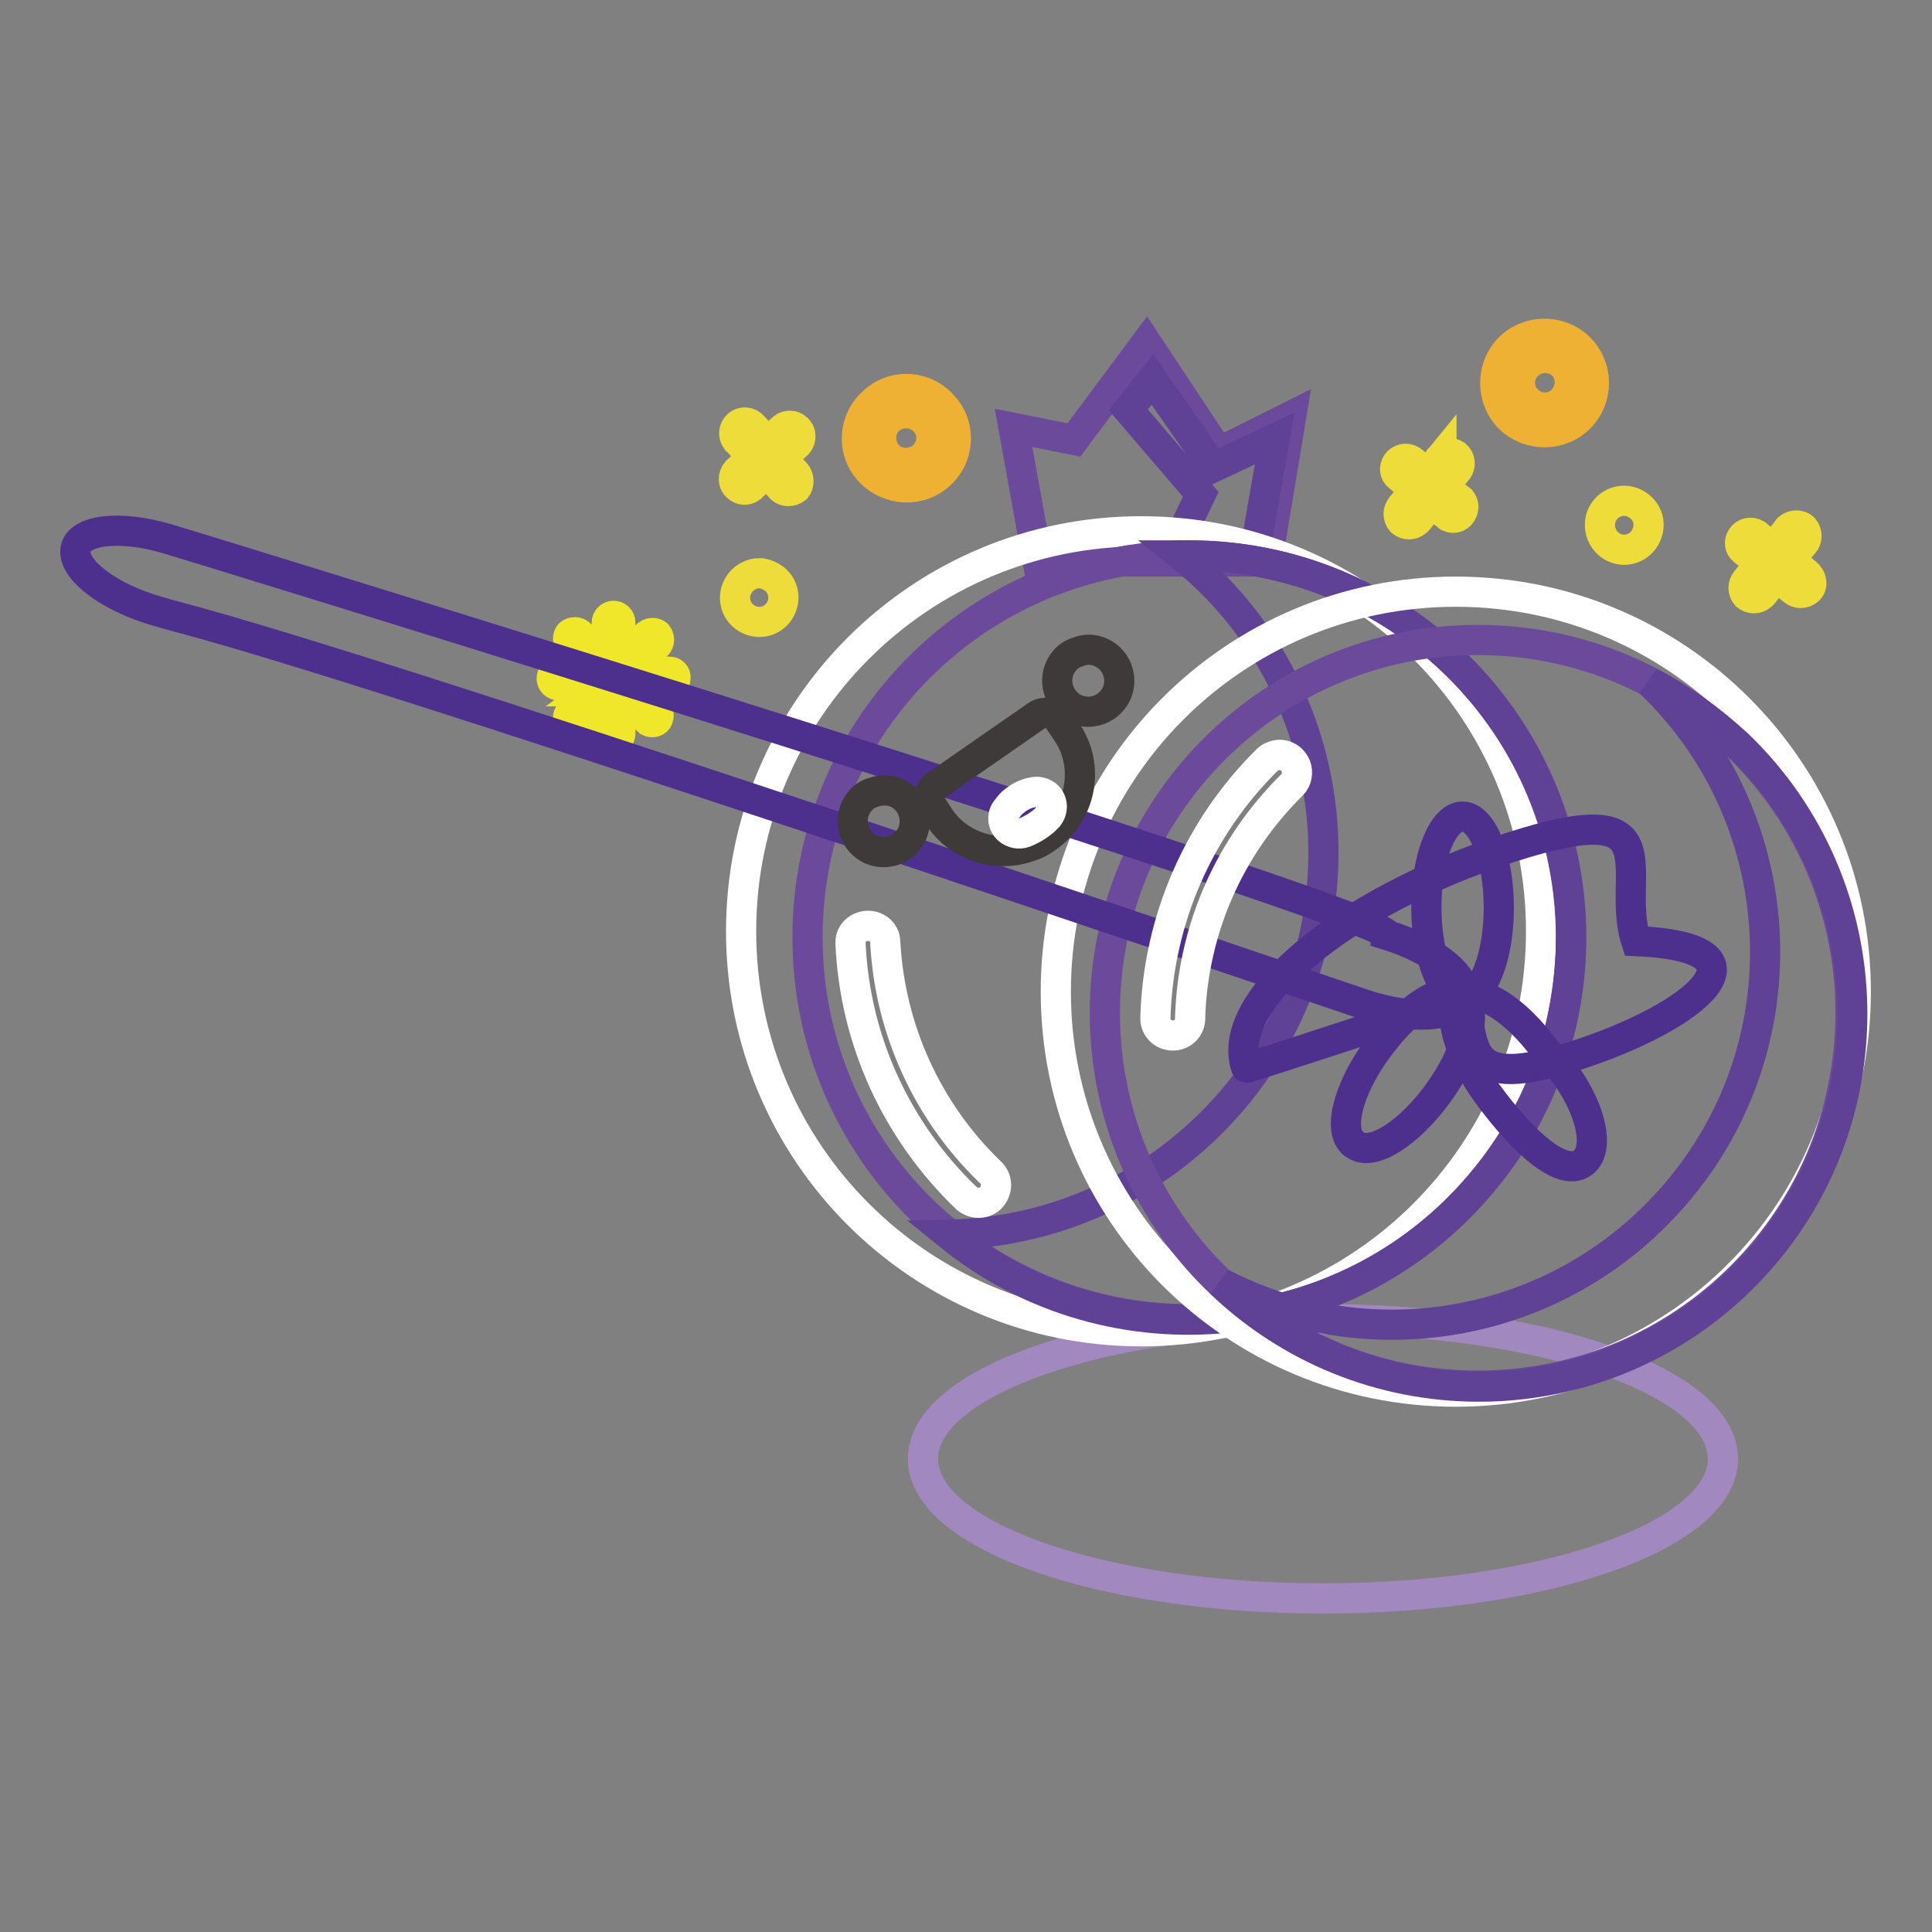 <?xml version="1.0" encoding="utf-8"?>
<!-- Svg Vector Icons : http://www.onlinewebfonts.com/icon -->
<!DOCTYPE svg PUBLIC "-//W3C//DTD SVG 1.1//EN" "http://www.w3.org/Graphics/SVG/1.1/DTD/svg11.dtd">
<svg version="1.1" xmlns="http://www.w3.org/2000/svg" xmlns:xlink="http://www.w3.org/1999/xlink" x="0px" y="0px" viewBox="0 0 256 256" enable-background="new 0 0 256 256" xml:space="preserve">
<rect x="0" y="0" width="256" height="256" fill="#808080" stroke="none"/>
<g> <path stroke-width="4" fill-opacity="0" stroke="#a189bf"  d="M122.3,193.3c0,10.2,23.7,18.5,53,18.5s53-8.3,53-18.5s-23.7-18.5-53-18.5S122.3,183.1,122.3,193.3z"/> <path stroke-width="4" fill-opacity="0" stroke="#6b4a9b"  d="M137.5,74.4l-3.2-17.7l8,1.6l9.6-12.9l9.6,14.5l9.6-4.8l-3.2,19.3H137.5z"/> <path stroke-width="4" fill-opacity="0" stroke="#5f4196"  d="M160.8,61.9l-8.1-11.6l-3.2,4l9.6,11.2L156,72h4.8l5.4,1.6l2.7-15.5L160.8,61.9z"/> <path stroke-width="4" fill-opacity="0" stroke="#eddc3a"  d="M213.6,72.4c1.5,0.9,3.5,0.4,4.4-1.2s0.4-3.5-1.2-4.4c-1.5-0.9-3.5-0.4-4.4,1.2c-0.3,0.5-0.4,1-0.4,1.6 C212,70.7,212.6,71.8,213.6,72.4z M191,60.5l-1.8,2.2L187,61c-0.7-0.4-1.5-0.2-1.9,0.4c-0.4,0.6-0.3,1.3,0.2,1.7l2.2,1.8l-1.8,2.2 c-0.5,0.6-0.5,1.4,0,2c0.6,0.5,1.4,0.5,2,0c0.1-0.1,0.1-0.1,0.2-0.2l1.8-2.2l2.3,1.8c0.7,0.3,1.5,0,1.8-0.8c0.2-0.5,0.1-1-0.2-1.4 l-2.3-1.8l1.8-2.2c0.5-0.6,0.4-1.5-0.2-2C192.4,59.9,191.5,60,191,60.5C191,60.6,191,60.6,191,60.5L191,60.5z M236.7,70.4l-1.8,2.2 l-2.2-1.8c-0.7-0.4-1.5-0.2-1.9,0.4c-0.4,0.6-0.3,1.3,0.2,1.7l2.2,1.8l-1.8,2.2c-0.5,0.6-0.5,1.4,0,2c0.6,0.5,1.4,0.5,2,0 c0.1-0.1,0.1-0.1,0.2-0.2l1.8-2.3l2.2,1.8c0.6,0.5,1.4,0.5,2,0s0.5-1.4,0-2c-0.1-0.1-0.1-0.1-0.2-0.2l-2.2-1.8l1.8-2.2 c0.5-0.5,0.5-1.4,0-2c-0.5-0.5-1.4-0.5-2,0C236.8,70.2,236.8,70.3,236.7,70.4z"/> <path stroke-width="4" fill-opacity="0" stroke="#efb134"  d="M209.8,54.8c-2.2,2.8-6.3,3.3-9.2,1.1c-2.8-2.2-3.3-6.3-1.1-9.2c2.2-2.8,6.3-3.3,9.2-1.1 C211.6,47.9,212,52,209.8,54.8z M202.1,48.7c-1.1,1.4-0.9,3.5,0.6,4.6c1.4,1.1,3.5,0.9,4.6-0.6c1.1-1.4,0.9-3.5-0.5-4.6 C205.3,47,203.2,47.3,202.1,48.7C202.1,48.7,202.1,48.7,202.1,48.7z"/> <path stroke-width="4" fill-opacity="0" stroke="#eddc3a"  d="M98.1,77.2c-1.1,1.4-0.9,3.4,0.5,4.5c1.4,1.1,3.4,0.9,4.5-0.5c1.1-1.4,0.9-3.4-0.5-4.5 c-0.4-0.3-1-0.6-1.5-0.7C100,75.8,98.8,76.3,98.1,77.2z M105.5,62.8l-1.9-2.1l2.1-1.9c0.5-0.6,0.5-1.5-0.1-2 c-0.5-0.5-1.3-0.5-1.8-0.1l-2.1,1.9l-1.9-2.1c-0.5-0.6-1.4-0.7-2-0.2c-0.6,0.5-0.7,1.4-0.2,2c0,0.1,0.1,0.1,0.2,0.2l1.9,2.1 l-2.1,1.9c-0.5,0.6-0.5,1.5,0.1,2c0.5,0.5,1.3,0.5,1.8,0.1l2.1-2l1.9,2.1c0.5,0.5,1.4,0.5,2,0C105.9,64.2,105.9,63.3,105.5,62.8 L105.5,62.8z"/> <path stroke-width="4" fill-opacity="0" stroke="#efb134"  d="M115.3,62.5c-2.5-2.6-2.3-6.8,0.4-9.2c2.6-2.5,6.8-2.3,9.2,0.4c2.5,2.6,2.3,6.8-0.4,9.2c0,0,0,0,0,0 C121.9,65.3,117.8,65.1,115.3,62.5z M122.5,55.8c-1.2-1.3-3.3-1.4-4.7-0.2c-1.3,1.2-1.4,3.3-0.2,4.7c1.2,1.3,3.3,1.4,4.7,0.2 C123.7,59.2,123.8,57.1,122.5,55.8C122.5,55.8,122.5,55.8,122.5,55.8z"/> <path stroke-width="4" fill-opacity="0" stroke="#f0e62a"  d="M76.8,84c-0.3-0.3-0.9-0.3-1.3,0c0,0,0,0,0,0c-0.3,0.3-0.3,0.9,0,1.3l2.9,2.9c0.3,0.3,0.9,0.3,1.3,0 c0.3-0.3,0.3-0.9,0-1.3c0,0,0,0,0,0L76.8,84z M84.4,91.6c-0.3-0.3-0.9-0.3-1.3,0c-0.3,0.3-0.3,0.9,0,1.2c0,0,0,0,0,0l2.9,2.8 c0.4,0.2,1,0.1,1.2-0.4c0.1-0.3,0.1-0.6,0-0.8L84.4,91.6z M83.7,88.4c0.2,0,0.5-0.1,0.6-0.2l2.8-2.8c0.3-0.3,0.3-0.9,0-1.3 c-0.3-0.3-0.9-0.3-1.3,0c0,0,0,0,0,0L83,86.9c-0.3,0.3-0.3,0.9,0,1.3c0,0,0,0,0,0C83.2,88.3,83.4,88.4,83.7,88.4L83.7,88.4z  M78.4,91.6l-2.9,2.9c-0.3,0.3-0.3,0.9,0,1.3c0.3,0.3,0.9,0.3,1.3,0l2.8-2.9c0.3-0.3,0.3-0.9,0-1.3c-0.3-0.3-0.9-0.3-1.3,0 L78.4,91.6z M79,89.9c0-0.5-0.4-0.9-0.9-0.9H74c-0.5,0-0.9,0.4-0.9,0.9c0,0.5,0.4,0.9,0.9,0.9h3.9c0.5,0,0.9-0.4,0.9-0.9 c0,0,0,0,0,0H79z M88.7,89h-4.1c-0.5,0-0.9,0.4-0.9,0.9c0,0.5,0.4,0.9,0.9,0.9h4c0.5,0,0.9-0.4,0.9-0.9C89.6,89.4,89.2,89,88.7,89 L88.7,89z M81.3,81.6c-0.5,0-0.9,0.4-0.9,0.9l0,0v4c0,0.5,0.4,0.9,0.9,0.9c0.5,0,0.9-0.4,0.9-0.9v-4C82.2,82,81.8,81.6,81.3,81.6 L81.3,81.6z M81.3,92.3c-0.5,0-0.9,0.4-0.9,0.9v4c0,0.5,0.4,0.9,0.9,0.9c0.5,0,0.9-0.4,0.9-0.9v-4C82.2,92.7,81.8,92.3,81.3,92.3 C81.3,92.3,81.3,92.3,81.3,92.3z"/> <path stroke-width="4" fill-opacity="0" stroke="#ffffff"  d="M98.2,123.4c0,29.3,23.7,53,53,53c29.3,0,53-23.7,53-53c0-29.3-23.7-53-53-53 C121.9,70.4,98.2,94.1,98.2,123.4z"/> <path stroke-width="4" fill-opacity="0" stroke="#6b4a9b"  d="M107,124.2c0,28,22.7,50.6,50.6,50.6c28,0,50.6-22.7,50.6-50.6l0,0c0-28-22.7-50.6-50.6-50.6 C129.7,73.6,107,96.2,107,124.2L107,124.2z"/> <path stroke-width="4" fill-opacity="0" stroke="#5f4196"  d="M157.6,73.6h-1.1c21.8,17.5,25.2,49.4,7.6,71.2c-9.4,11.6-23.4,18.5-38.4,18.8 c21.7,17.6,53.6,14.2,71.2-7.6c17.6-21.7,14.2-53.6-7.6-71.2C180.4,77.6,169.2,73.6,157.6,73.6z"/> <path stroke-width="4" fill-opacity="0" stroke="#ffffff"  d="M139.9,131.4c0,29.3,23.7,53,53,53c29.3,0,53-23.7,53-53c0,0,0,0,0,0c0-29.3-23.7-53-53-53 S139.9,102.1,139.9,131.4z"/> <path stroke-width="4" fill-opacity="0" stroke="#6b4a9b"  d="M146.4,134.2c0,27.3,22.1,49.4,49.4,49.4c27.3,0,49.4-22.1,49.4-49.4c0,0,0,0,0,0 c0-27.3-22.1-49.4-49.4-49.4C168.5,84.8,146.4,107,146.4,134.2L146.4,134.2z"/> <path stroke-width="4" fill-opacity="0" stroke="#5f4196"  d="M218.6,90.4c19.7,18.8,20.5,50.1,1.6,69.8c-15.1,15.9-39,19.9-58.4,9.8c19.7,18.9,51,18.2,69.9-1.5 c18.9-19.7,18.2-51-1.5-69.9C226.7,95.4,222.8,92.6,218.6,90.4z"/> <path stroke-width="4" fill-opacity="0" stroke="#4d308e"  d="M189,120.2c0,6.7,2.2,12.1,4.8,12.1s4.8-5.4,4.8-12c0,0,0,0,0,0c0-6.7-2.2-12.1-4.8-12.1 S189,113.5,189,120.2C189,120.2,189,120.2,189,120.2z"/> <path stroke-width="4" fill-opacity="0" stroke="#4d308e"  d="M180.8,133.1c6.3,2.1,12.1,1.7,13-0.9s-3.6-6.3-10-8.3c0.4-2.7-155.2-50.6-161.6-52.5 c-6.4-1.9-11.8-1.2-12.2,1.4c-0.4,2.7,4.5,6.4,10.9,8.2C26.6,82.8,31.7,82.5,180.8,133.1z"/> <path stroke-width="4" fill-opacity="0" stroke="#4d308e"  d="M179.6,151.7c2.2,1.6,7.1-1.5,11-6.9c3.9-5.4,5.3-11,3.2-12.6c0,0,0,0,0,0c-1.8-2-6.7,0.7-10.7,6 c-4.1,5.2-5.9,11.1-4,13.1C179.2,151.5,179.4,151.6,179.6,151.7L179.6,151.7z"/> <path stroke-width="4" fill-opacity="0" stroke="#4d308e"  d="M197,144.8c4.9,6.7,10,11.2,12.7,9.3c2.7-1.9,0.9-8.9-4.9-14.9c-3.9-5.4-8.8-8.5-11-6.9 C191.6,133.8,193.1,139.4,197,144.8z"/> <path stroke-width="4" fill-opacity="0" stroke="#4d308e"  d="M193.8,132.2c2,6.3-0.5,12.7,15.2,7.6c15.7-5.1,26.8-14.3,7.8-15.1c-2.9-8.9,5.5-19.6-16.7-12.4 c-22.2,7.2-37.9,20.3-35,29.1C165.1,141.6,165.1,141.6,193.8,132.2z"/> <path stroke-width="4" fill-opacity="0" stroke="#3e3a39"  d="M119.8,105.7c1.7,1.5,1.9,4.1,0.4,5.8c-1.5,1.7-4.1,1.9-5.8,0.4c-1.7-1.5-1.9-4.1-0.4-5.8 c0.4-0.5,1-0.9,1.7-1.1C117.1,104.5,118.7,104.7,119.8,105.7z M146.9,87.1c1.7,1.5,1.9,4.1,0.4,5.8c-1.5,1.7-4.1,1.9-5.8,0.4 c-1.7-1.5-1.9-4.1-0.4-5.8c0.4-0.5,1-0.9,1.7-1.1C144.2,85.8,145.7,86.1,146.9,87.1z M136.6,112.1c-4.5,1.7-9.6,0.1-12.2-3.9 l-0.9-1.4c-0.6-0.9-0.4-2.1,0.5-2.7l13.4-9.3c0.9-0.6,2.2-0.4,2.8,0.5l1.1,1.6c3.2,4.6,2,10.9-2.6,14.1 C138,111.5,137.3,111.9,136.6,112.1z"/> <path stroke-width="4" fill-opacity="0" stroke="#ffffff"  d="M135,105.7c-0.6,0.4-1.1,0.8-1.5,1.4c-0.8,0.8-0.7,2.1,0.1,2.8c0.6,0.5,1.4,0.7,2.2,0.4 c1.2-0.5,2.3-1.2,3.1-2.1c0.7-0.9,0.6-2.1-0.2-2.8c-0.5-0.4-1.2-0.6-1.9-0.4C136.1,105.1,135.5,105.4,135,105.7z M168.7,100.2 c1.2-0.5,2.5,0.1,3,1.3c0.3,0.8,0.2,1.8-0.5,2.5c-8.3,8.2-13.1,19.1-13.5,30.7c0.1,1.3-0.8,2.4-2.1,2.5c-1.3,0.1-2.4-0.8-2.5-2.1 c0-0.1,0-0.3,0-0.4c0.4-12.8,5.7-25,14.8-34C168.1,100.5,168.4,100.3,168.7,100.2L168.7,100.2z M112.8,124.2c0.4-1.2,1.8-1.8,3-1.4 c0.9,0.3,1.5,1.1,1.5,2c0.6,11.6,5.6,22.5,13.9,30.5c1,0.9,1,2.3,0.2,3.3c-0.9,1-2.3,1-3.3,0.2l0,0c-9.3-8.9-14.8-20.9-15.4-33.7 C112.7,124.7,112.7,124.4,112.8,124.2z"/></g>
</svg>